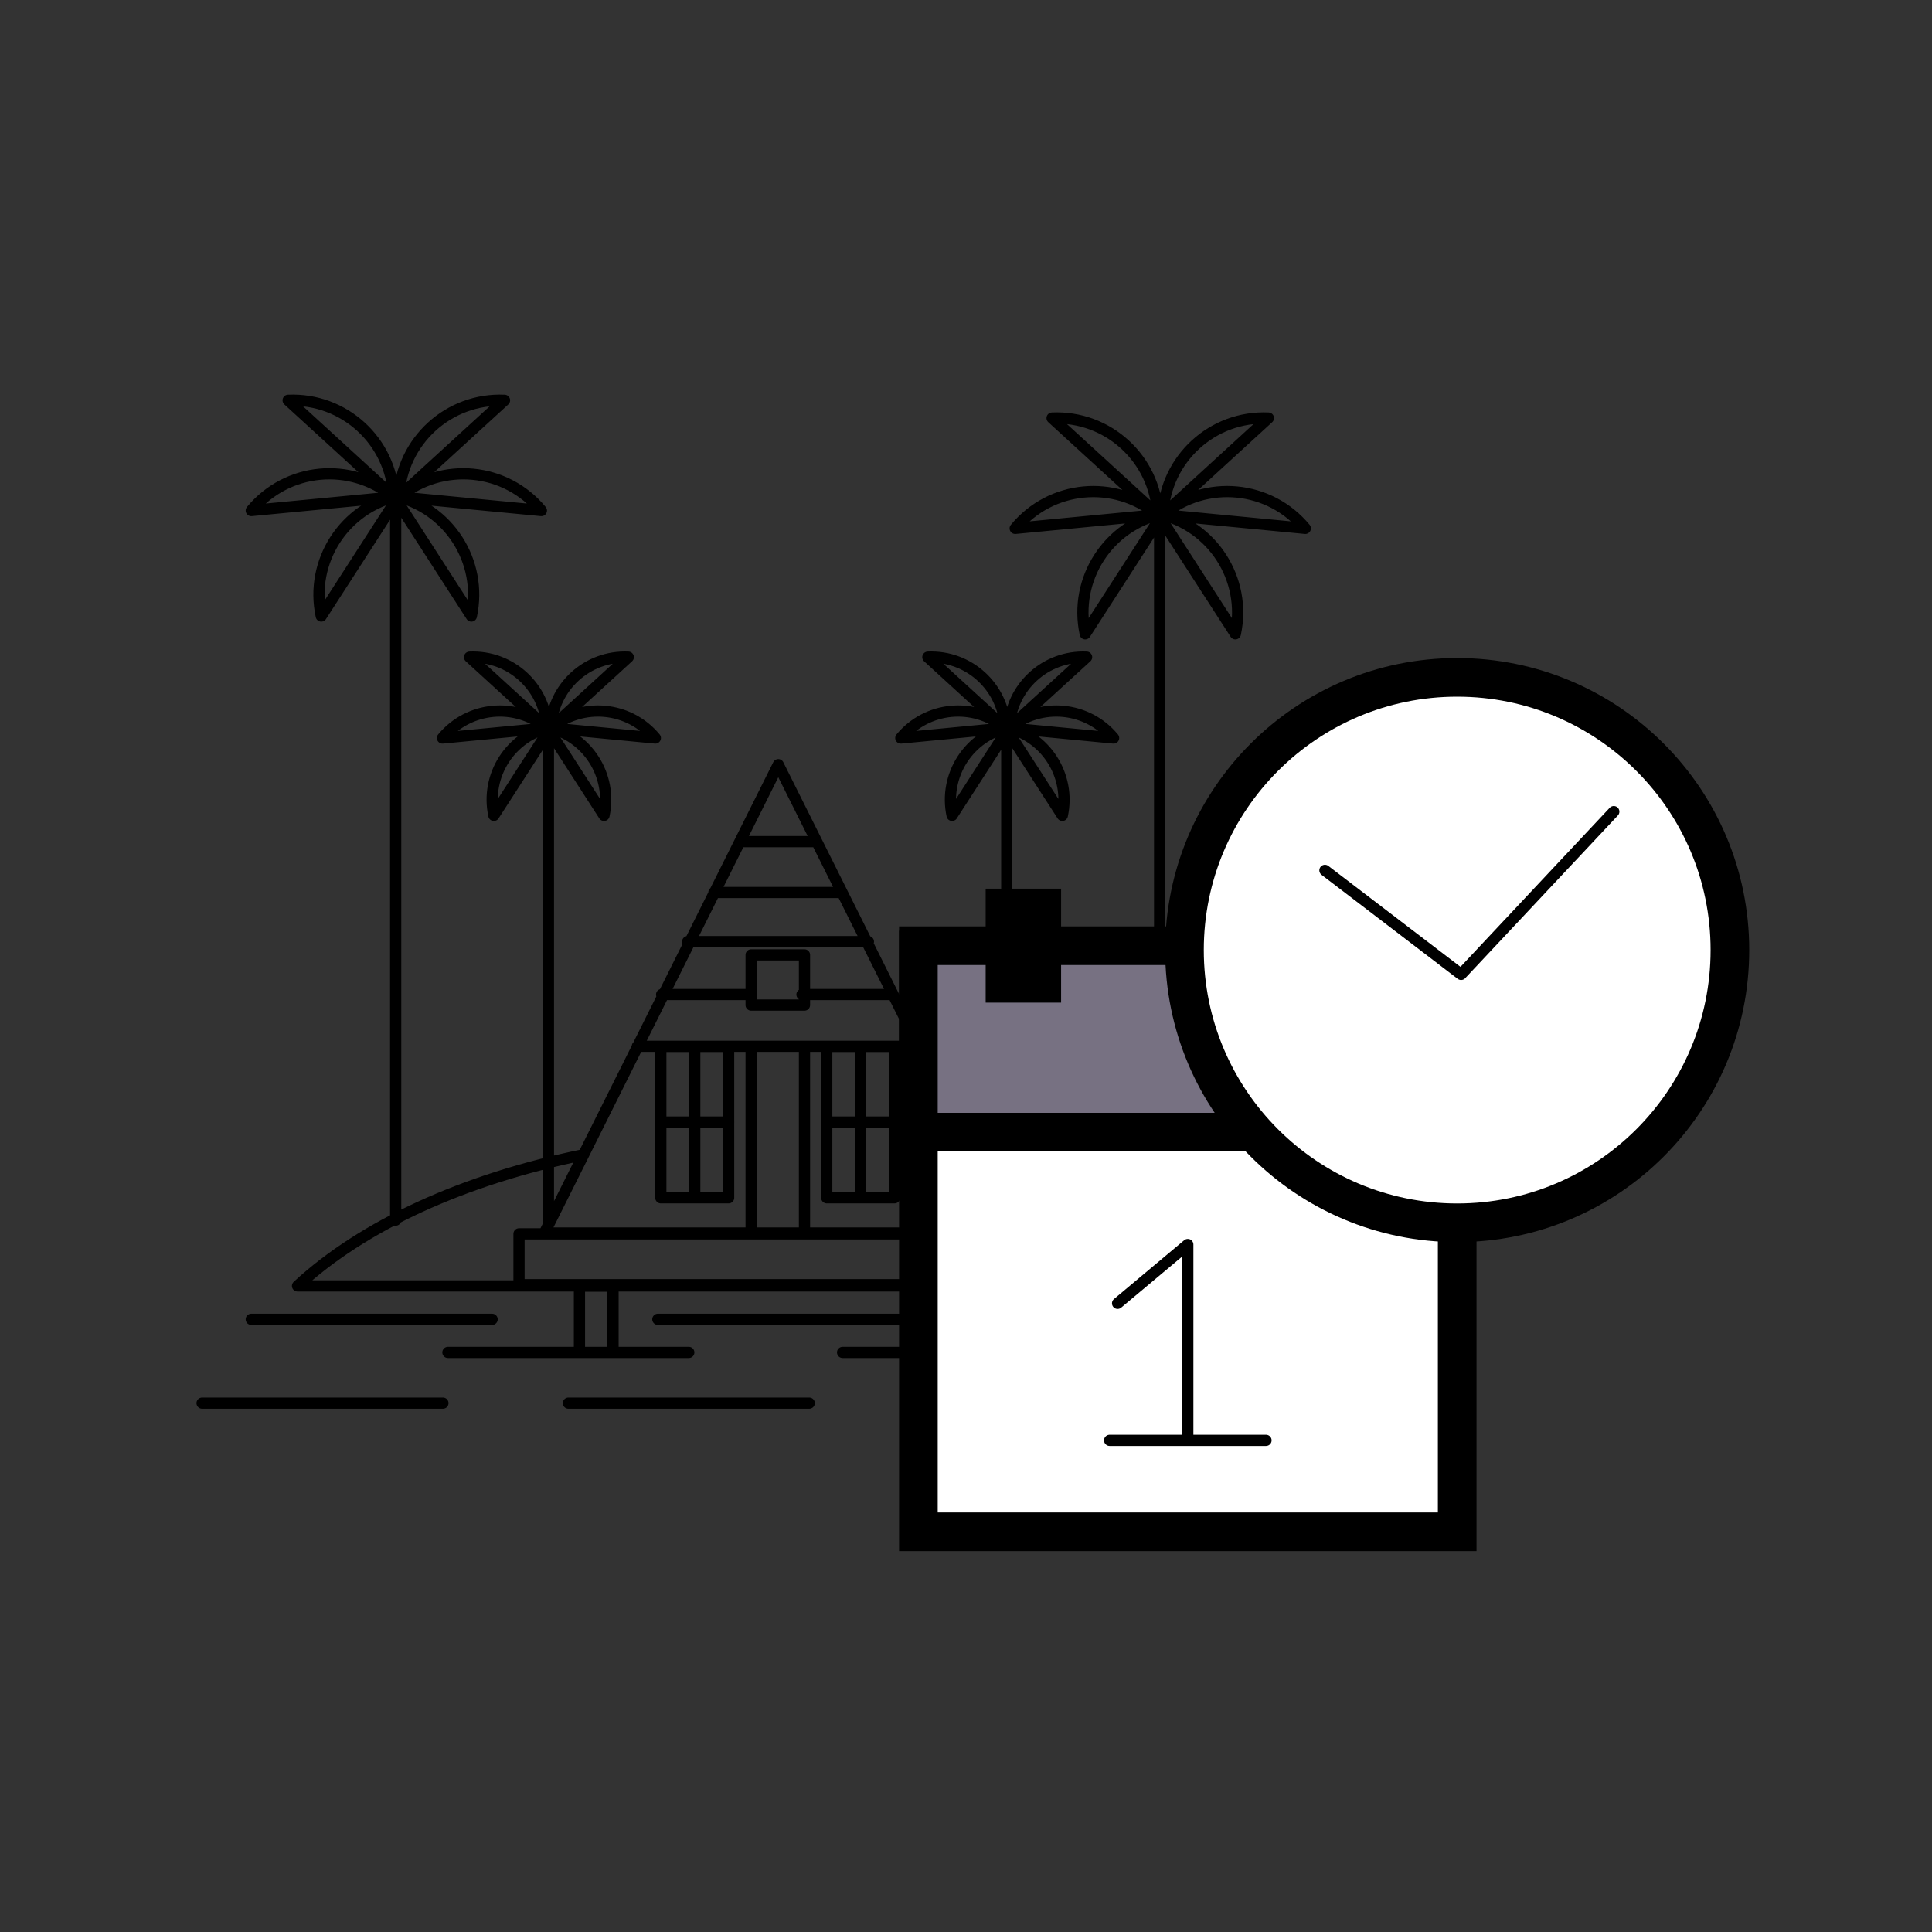 <?xml version="1.0" encoding="utf-8"?>
<!-- Generator: Adobe Illustrator 16.0.0, SVG Export Plug-In . SVG Version: 6.00 Build 0)  -->
<!DOCTYPE svg PUBLIC "-//W3C//DTD SVG 1.1//EN" "http://www.w3.org/Graphics/SVG/1.1/DTD/svg11.dtd">
<svg version="1.1" id="Layer_1" xmlns="http://www.w3.org/2000/svg" xmlns:xlink="http://www.w3.org/1999/xlink" x="0px" y="0px"
	 width="50px" height="50px" viewBox="0 0 50 50" enable-background="new 0 0 50 50" xml:space="preserve">
<rect x="0" y="0" width="50" height="50" fill="#333333" stroke="none"/>
<path fill="none" stroke="#777182" stroke-linecap="round" stroke-linejoin="round" stroke-miterlimit="10" d="M-128.535,16.494
	v16.561 M-120.891,36.199h18.303 M-102.588,32.909h-18.302v-3.29h18.302V32.909z M-105.674,15.132c0,0-0.279,2.379,3.086,3.079
	 M-114.825,26.82v-2.94c0,0-2.892,0.315-2.892,2.888 M-118.296,20.031h3.471v-4.899 M-107.146,20.977h4.279 M-107.216,26.82h4.628
	V15.132h-18.654V26.82h10.59v-6.369 M-125.379,12.332v24.287c0,0-0.491-3.5-3.156-3.5s-3.787,1.574-3.787,2.939 M-125.379,12.332
	h27.701v27.506h-31.348c0,0-3.296-0.141-3.296-2.799V12.752c0,0,0.351-2.59,3.787-2.59
	C-126.302,10.162-125.379,12.332-125.379,12.332z"/>
<path fill="none" stroke="#777182" stroke-linecap="round" stroke-linejoin="round" stroke-miterlimit="10" d="M-37.949,18.897
	c0,0,0.018-2.935,3.347-2.935h4.078c0,0,0.43,4.868-2.136,4.868h-5.289 M-37.949,24.331v-4.967v-5.335c0,0,0.156-3.867-3.658-3.867
	h-5.079c0,0-0.502,6.001,4.369,6.001l4.368-0.066 M-38.133,26.149c1.6,0.191,2.852,0.901,3.813,1.775 M-33.533,28.743
	c0.261,0.31,0.492,0.626,0.697,0.936 M-45.375,27.419c0,0,2.443-3.654,7.787-3.055c5.344,0.601,7.063,6.209,7.063,6.209
	 M-52.836,36.298c0,0,2.521-1.332,4.223-0.865s4.578,2.934,7.352,3.068c2.775,0.133,12.416-4.4,12.416-4.4s2.08-0.935,0.901-2.935
	c-0.466-0.789-1.664-0.841-2.874-0.524c-1.889,0.494-3.992,1.524-3.992,1.524l-3.307,0.959 M-45.701,31.698l5.828,2.099
	c0,0,3.884-0.297,1.524-3.765l-7.353-2.733c0,0-2.565-1.001-5.2,0c-2.636,1-4.884,2.172-4.884,2.172 M-52.324,37.487l-5.893,2.352
	l-4.201-9.73l5.894-2.352l3.688,8.541L-52.324,37.487z"/>
<g>
	
		<path fill="none" stroke="#000000" stroke-width="0.29" stroke-linecap="round" stroke-linejoin="round" stroke-miterlimit="10" d="
		M27.879,34.144h6.234 M24.109,36.314h6.235 M5.23,36.314h6.233 M14.71,36.314h6.233 M17.025,34.144h6.234 M21.806,35.001h6.235
		 M11.592,35.001h6.234 M6.503,34.144h6.233 M15.102,29.885l-1.013,2.025h12.106l-1.017-2.034 M25.179,29.876L20.142,19.79
		l-5.04,10.095 M16.494,27.078h7.291 M20.755,25.738h2.358 M17.123,25.738h2.316 M17.797,24.369h4.677 M18.476,23.098h3.318
		 M19.148,21.781h1.975 M22.273,27.082v3.917 M21.396,29.039h1.755 M17.103,29.039h1.755 M17.98,27.078v3.921 M18.857,27.082h-1.755
		v3.917h1.755V27.082z M23.15,27.082h-1.754v3.917h1.754V27.082z M20.82,24.713h-1.381v1.298h1.381V24.713z M20.82,27.078h-1.381
		v4.832h1.381V27.078z M32.582,33.279c-1.721-1.558-4.321-2.768-7.404-3.403l1.016,2.034H14.088l1.012-2.025
		c-3.107,0.634-5.712,1.833-7.4,3.395H32.582z M32.826,10.82c-1.444-0.064-2.668,1.055-2.732,2.501L32.826,10.82z M33.781,13.674
		c-0.92-1.116-2.571-1.274-3.688-0.354L33.781,13.674z M29.962,13.29c1.414,0.306,2.313,1.698,2.009,3.113L29.962,13.29z
		 M27.228,10.82c1.445-0.064,2.669,1.055,2.734,2.501L27.228,10.82z M26.273,13.674c0.92-1.116,2.571-1.274,3.688-0.354
		L26.273,13.674z M30.094,13.29c-1.415,0.306-2.314,1.698-2.009,3.113L30.094,13.29z M30.011,31.577V13.15 M28.121,17.007
		c-1.062-0.048-1.959,0.773-2.006,1.834L28.121,17.007z M28.82,19.1c-0.676-0.818-1.887-0.935-2.705-0.259L28.82,19.1z
		 M26.018,18.818c1.038,0.223,1.698,1.246,1.475,2.284L26.018,18.818z M24.013,17.007c1.06-0.048,1.958,0.773,2.005,1.834
		L24.013,17.007z M23.313,19.1c0.676-0.818,1.887-0.935,2.705-0.259L23.313,19.1z M26.115,18.818
		c-1.039,0.223-1.697,1.246-1.475,2.284L26.115,18.818z M26.055,31.699V18.747 M16.26,17.007c-1.061-0.048-1.958,0.773-2.005,1.834
		L16.26,17.007z M16.96,19.1c-0.675-0.818-1.888-0.935-2.705-0.259L16.96,19.1z M14.158,18.818c1.037,0.223,1.697,1.246,1.474,2.284
		L14.158,18.818z M12.152,17.007c1.061-0.048,1.959,0.773,2.006,1.834L12.152,17.007z M11.451,19.1
		c0.677-0.818,1.888-0.935,2.707-0.259L11.451,19.1z M14.255,18.818c-1.038,0.223-1.698,1.246-1.474,2.284L14.255,18.818z
		 M14.193,31.699V18.747 M13.057,10.36c-1.445-0.064-2.669,1.055-2.734,2.501L13.057,10.36z M14.011,13.213
		c-0.92-1.115-2.571-1.273-3.688-0.353L14.011,13.213z M10.191,12.83c1.414,0.305,2.313,1.698,2.008,3.113L10.191,12.83z
		 M7.457,10.36c1.445-0.064,2.67,1.055,2.734,2.501L7.457,10.36z M6.503,13.213c0.921-1.115,2.571-1.273,3.688-0.353L6.503,13.213z
		 M10.322,12.83c-1.414,0.305-2.313,1.698-2.008,3.113L10.322,12.83z M10.24,31.577V13.15 M25.287,35.001h-0.868v-1.715h0.868
		V35.001z M15.865,35.001h-0.869v-1.715h0.869V35.001z M26.853,33.248H13.432v-1.316h13.421V33.248z"/>
	<rect x="23.768" y="24.587" fill="#FFFFFF" stroke="#000000" stroke-miterlimit="10" width="13.944" height="15.056"/>
	
		<rect x="23.768" y="24.587" fill="none" stroke="#000000" stroke-width="0.29" stroke-linecap="round" stroke-linejoin="round" stroke-miterlimit="10" width="13.944" height="15.056"/>
	<rect x="23.768" y="24.475" fill="#777182" stroke="#000000" stroke-miterlimit="10" width="13.944" height="4.825"/>
	
		<rect x="23.768" y="24.475" fill="none" stroke="#000000" stroke-width="0.29" stroke-linecap="round" stroke-linejoin="round" stroke-miterlimit="10" width="13.944" height="4.825"/>
	<path fill="#FFFFFF" stroke="#000000" stroke-miterlimit="10" d="M44.77,24.587c0-3.897-3.16-7.057-7.059-7.057
		c-3.896,0-7.057,3.159-7.057,7.057c0,3.898,3.16,7.059,7.057,7.059C41.609,31.646,44.77,28.485,44.77,24.587"/>
	
		<circle fill="none" stroke="#000000" stroke-width="0.29" stroke-linecap="round" stroke-linejoin="round" stroke-miterlimit="10" cx="37.712" cy="24.587" r="7.058"/>
	
		<path fill="none" stroke="#000000" stroke-width="0.29" stroke-linecap="round" stroke-linejoin="round" stroke-miterlimit="10" d="
		M37.813,25.217l3.952-4.212 M34.289,22.525l3.523,2.691"/>
	
		<path fill="none" stroke="#000000" stroke-width="0.29" stroke-linecap="round" stroke-linejoin="round" stroke-miterlimit="10" d="
		M28.717,37.277h4.047 M30.74,37.277v-5.069l-1.817,1.522"/>
	<rect x="26.009" y="23.499" fill="#FFFFFF" stroke="#000000" stroke-miterlimit="10" width="0.952" height="1.949"/>
	
		<rect x="26.009" y="23.499" fill="none" stroke="#000000" stroke-width="0.29" stroke-linecap="round" stroke-linejoin="round" stroke-miterlimit="10" width="0.952" height="1.949"/>
</g>
</svg>
